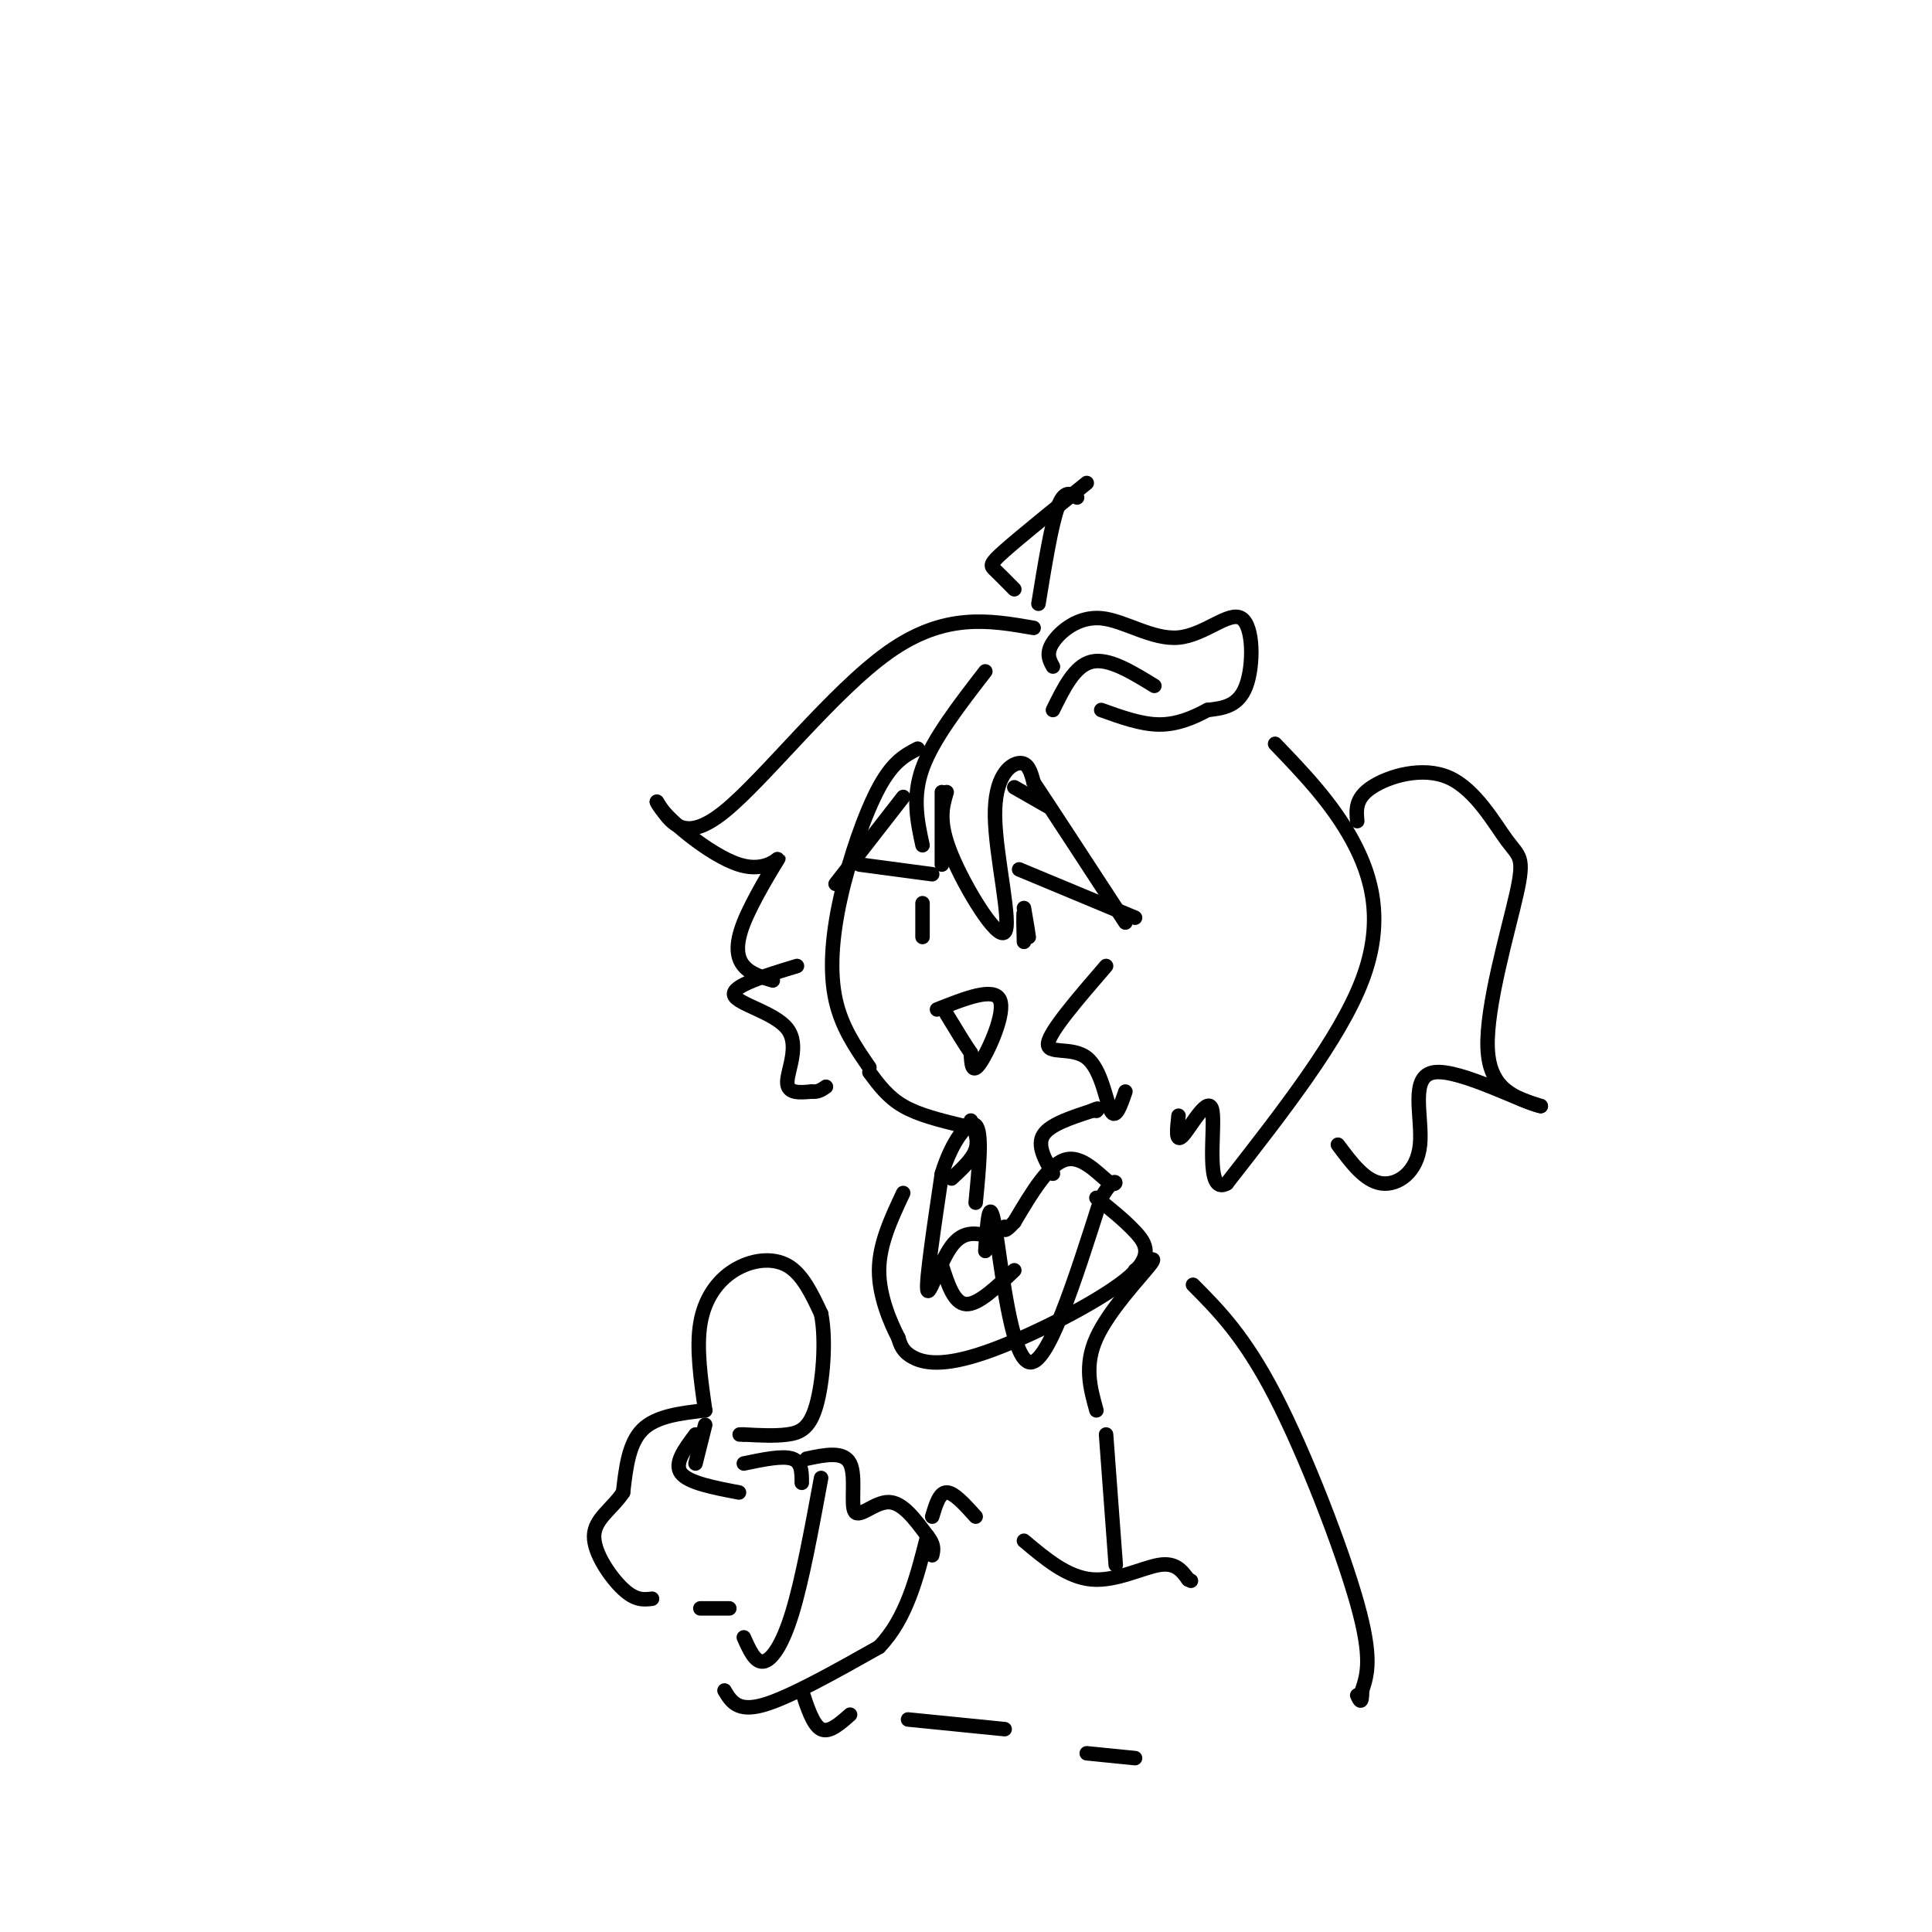 <svg viewBox='0 0 400 400' version='1.1' xmlns='http://www.w3.org/2000/svg' xmlns:xlink='http://www.w3.org/1999/xlink'><g fill='none' stroke='rgb(0,0,0)' stroke-width='3' stroke-linecap='round' stroke-linejoin='round'><path d='M190,155c-2.548,1.321 -5.095,2.643 -8,8c-2.905,5.357 -6.167,14.750 -8,23c-1.833,8.250 -2.238,15.357 -1,21c1.238,5.643 4.119,9.821 7,14'/><path d='M178,179c0.000,0.000 15.000,2.000 15,2'/><path d='M191,188c0.000,3.083 0.000,6.167 0,6c0.000,-0.167 0.000,-3.583 0,-7'/><path d='M211,180c0.000,0.000 24.000,10.000 24,10'/><path d='M212,188c0.500,2.917 1.000,5.833 1,6c0.000,0.167 -0.500,-2.417 -1,-5'/><path d='M212,189c-0.167,0.167 -0.083,3.083 0,6'/><path d='M194,209c5.889,-2.333 11.778,-4.667 13,-2c1.222,2.667 -2.222,10.333 -4,13c-1.778,2.667 -1.889,0.333 -2,-2'/><path d='M201,218c-1.167,-1.667 -3.083,-4.833 -5,-8'/><path d='M210,163c0.000,0.000 7.000,4.000 7,4'/><path d='M204,139c-5.417,7.000 -10.833,14.000 -13,20c-2.167,6.000 -1.083,11.000 0,16'/><path d='M195,179c0.000,0.000 0.000,-15.000 0,-15'/><path d='M196,164c-0.919,3.049 -1.837,6.099 1,13c2.837,6.901 9.431,17.654 11,16c1.569,-1.654 -1.885,-15.715 -2,-24c-0.115,-8.285 3.110,-10.796 5,-11c1.890,-0.204 2.445,1.898 3,4'/><path d='M214,162c3.667,5.500 11.333,17.250 19,29'/><path d='M187,165c0.000,0.000 -14.000,18.000 -14,18'/><path d='M165,200c-6.768,2.060 -13.536,4.119 -13,6c0.536,1.881 8.375,3.583 11,7c2.625,3.417 0.036,8.548 0,11c-0.036,2.452 2.482,2.226 5,2'/><path d='M168,226c1.333,0.167 2.167,-0.417 3,-1'/><path d='M229,200c-5.845,6.774 -11.690,13.548 -12,16c-0.310,2.452 4.917,0.583 8,3c3.083,2.417 4.024,9.119 5,11c0.976,1.881 1.988,-1.060 3,-4'/><path d='M218,147c2.250,-4.583 4.500,-9.167 8,-10c3.500,-0.833 8.250,2.083 13,5'/><path d='M218,138c-0.747,-1.365 -1.494,-2.731 0,-5c1.494,-2.269 5.229,-5.442 10,-5c4.771,0.442 10.578,4.500 16,4c5.422,-0.500 10.460,-5.558 13,-4c2.540,1.558 2.583,9.731 1,14c-1.583,4.269 -4.791,4.635 -8,5'/><path d='M250,147c-2.933,1.578 -6.267,3.022 -10,3c-3.733,-0.022 -7.867,-1.511 -12,-3'/><path d='M215,125c1.333,-8.167 2.667,-16.333 4,-20c1.333,-3.667 2.667,-2.833 4,-2'/><path d='M225,100c-6.867,5.556 -13.733,11.111 -17,14c-3.267,2.889 -2.933,3.111 -2,4c0.933,0.889 2.467,2.444 4,4'/><path d='M214,130c-9.200,-1.600 -18.400,-3.200 -30,5c-11.600,8.200 -25.600,26.200 -34,33c-8.400,6.800 -11.200,2.400 -14,-2'/><path d='M136,166c1.091,2.871 10.817,11.048 17,13c6.183,1.952 8.822,-2.322 8,-1c-0.822,1.322 -5.106,8.241 -7,13c-1.894,4.759 -1.398,7.360 0,9c1.398,1.640 3.699,2.320 6,3'/><path d='M264,154c5.911,6.156 11.822,12.311 16,20c4.178,7.689 6.622,16.911 2,29c-4.622,12.089 -16.311,27.044 -28,42'/><path d='M254,245c-4.667,2.762 -2.333,-11.333 -3,-15c-0.667,-3.667 -4.333,3.095 -6,5c-1.667,1.905 -1.333,-1.048 -1,-4'/><path d='M281,170c-0.214,-2.364 -0.427,-4.727 3,-7c3.427,-2.273 10.496,-4.454 16,-2c5.504,2.454 9.444,9.544 12,13c2.556,3.456 3.726,3.276 2,11c-1.726,7.724 -6.350,23.350 -6,32c0.350,8.650 5.675,10.325 11,12'/><path d='M319,229c-3.198,-0.485 -16.692,-7.697 -22,-7c-5.308,0.697 -2.429,9.303 -3,15c-0.571,5.697 -4.592,8.485 -8,8c-3.408,-0.485 -6.204,-4.242 -9,-8'/><path d='M180,222c1.917,2.583 3.833,5.167 7,7c3.167,1.833 7.583,2.917 12,4'/><path d='M199,233c2.000,0.667 1.000,0.333 0,0'/><path d='M201,232c0.833,2.000 1.667,4.000 1,6c-0.667,2.000 -2.833,4.000 -5,6'/><path d='M218,243c-1.667,-2.917 -3.333,-5.833 -2,-8c1.333,-2.167 5.667,-3.583 10,-5'/><path d='M226,230c1.833,-0.833 1.417,-0.417 1,0'/><path d='M204,259c0.400,-5.978 0.800,-11.956 2,-5c1.200,6.956 3.200,26.844 7,28c3.800,1.156 9.400,-16.422 15,-34'/><path d='M228,248c3.179,-5.488 3.625,-2.208 2,-3c-1.625,-0.792 -5.321,-5.655 -9,-5c-3.679,0.655 -7.339,6.827 -11,13'/><path d='M210,253c-2.167,2.333 -2.083,1.667 -2,1'/><path d='M205,256c-2.756,-0.689 -5.511,-1.378 -8,2c-2.489,3.378 -4.711,10.822 -5,9c-0.289,-1.822 1.356,-12.911 3,-24'/><path d='M195,243c2.022,-6.667 5.578,-11.333 7,-10c1.422,1.333 0.711,8.667 0,16'/><path d='M195,262c1.250,3.917 2.500,7.833 5,8c2.500,0.167 6.250,-3.417 10,-7'/><path d='M227,248c2.844,2.266 5.687,4.533 8,7c2.313,2.467 4.094,5.136 -2,10c-6.094,4.864 -20.064,11.925 -29,15c-8.936,3.075 -12.839,2.164 -15,1c-2.161,-1.164 -2.581,-2.582 -3,-4'/><path d='M186,277c-1.578,-3.022 -4.022,-8.578 -4,-14c0.022,-5.422 2.511,-10.711 5,-16'/><path d='M146,292c-0.929,-6.452 -1.857,-12.905 -1,-18c0.857,-5.095 3.500,-8.833 7,-11c3.500,-2.167 7.857,-2.762 11,-1c3.143,1.762 5.071,5.881 7,10'/><path d='M170,272c1.107,5.488 0.375,14.208 -1,19c-1.375,4.792 -3.393,5.655 -6,6c-2.607,0.345 -5.804,0.173 -9,0'/><path d='M154,297c-1.500,0.000 -0.750,0.000 0,0'/><path d='M146,295c0.000,0.000 -2.000,8.000 -2,8'/><path d='M153,309c-5.250,-1.000 -10.500,-2.000 -12,-4c-1.500,-2.000 0.750,-5.000 3,-8'/><path d='M146,292c-5.083,0.583 -10.167,1.167 -13,4c-2.833,2.833 -3.417,7.917 -4,13'/><path d='M129,309c-2.262,3.417 -5.917,5.458 -6,9c-0.083,3.542 3.405,8.583 6,11c2.595,2.417 4.298,2.208 6,2'/><path d='M166,307c0.000,-2.167 0.000,-4.333 -2,-5c-2.000,-0.667 -6.000,0.167 -10,1'/><path d='M145,333c0.000,0.000 6.000,0.000 6,0'/><path d='M154,339c1.156,2.600 2.311,5.200 4,5c1.689,-0.200 3.911,-3.200 6,-10c2.089,-6.800 4.044,-17.400 6,-28'/><path d='M167,302c3.851,-0.810 7.702,-1.619 9,1c1.298,2.619 0.042,8.667 1,10c0.958,1.333 4.131,-2.048 7,-2c2.869,0.048 5.435,3.524 8,7'/><path d='M192,318c1.500,1.833 1.250,2.917 1,4'/><path d='M150,350c1.333,2.250 2.667,4.500 8,3c5.333,-1.500 14.667,-6.750 24,-12'/><path d='M182,341c5.667,-5.833 7.833,-14.417 10,-23'/><path d='M193,314c0.750,-2.500 1.500,-5.000 3,-5c1.500,0.000 3.750,2.500 6,5'/><path d='M166,350c1.167,3.583 2.333,7.167 4,8c1.667,0.833 3.833,-1.083 6,-3'/><path d='M188,356c0.000,0.000 20.000,2.000 20,2'/><path d='M235,263c2.489,-1.756 4.978,-3.511 3,-1c-1.978,2.511 -8.422,9.289 -11,15c-2.578,5.711 -1.289,10.356 0,15'/><path d='M247,266c5.311,5.333 10.622,10.667 17,23c6.378,12.333 13.822,31.667 17,43c3.178,11.333 2.089,14.667 1,18'/><path d='M282,350c0.000,3.167 -0.500,2.083 -1,1'/><path d='M229,297c0.000,0.000 2.000,27.000 2,27'/><path d='M212,319c4.489,3.778 8.978,7.556 14,8c5.022,0.444 10.578,-2.444 14,-3c3.422,-0.556 4.711,1.222 6,3'/><path d='M246,327c1.000,0.500 0.500,0.250 0,0'/><path d='M225,363c0.000,0.000 10.000,1.000 10,1'/></g>
</svg>